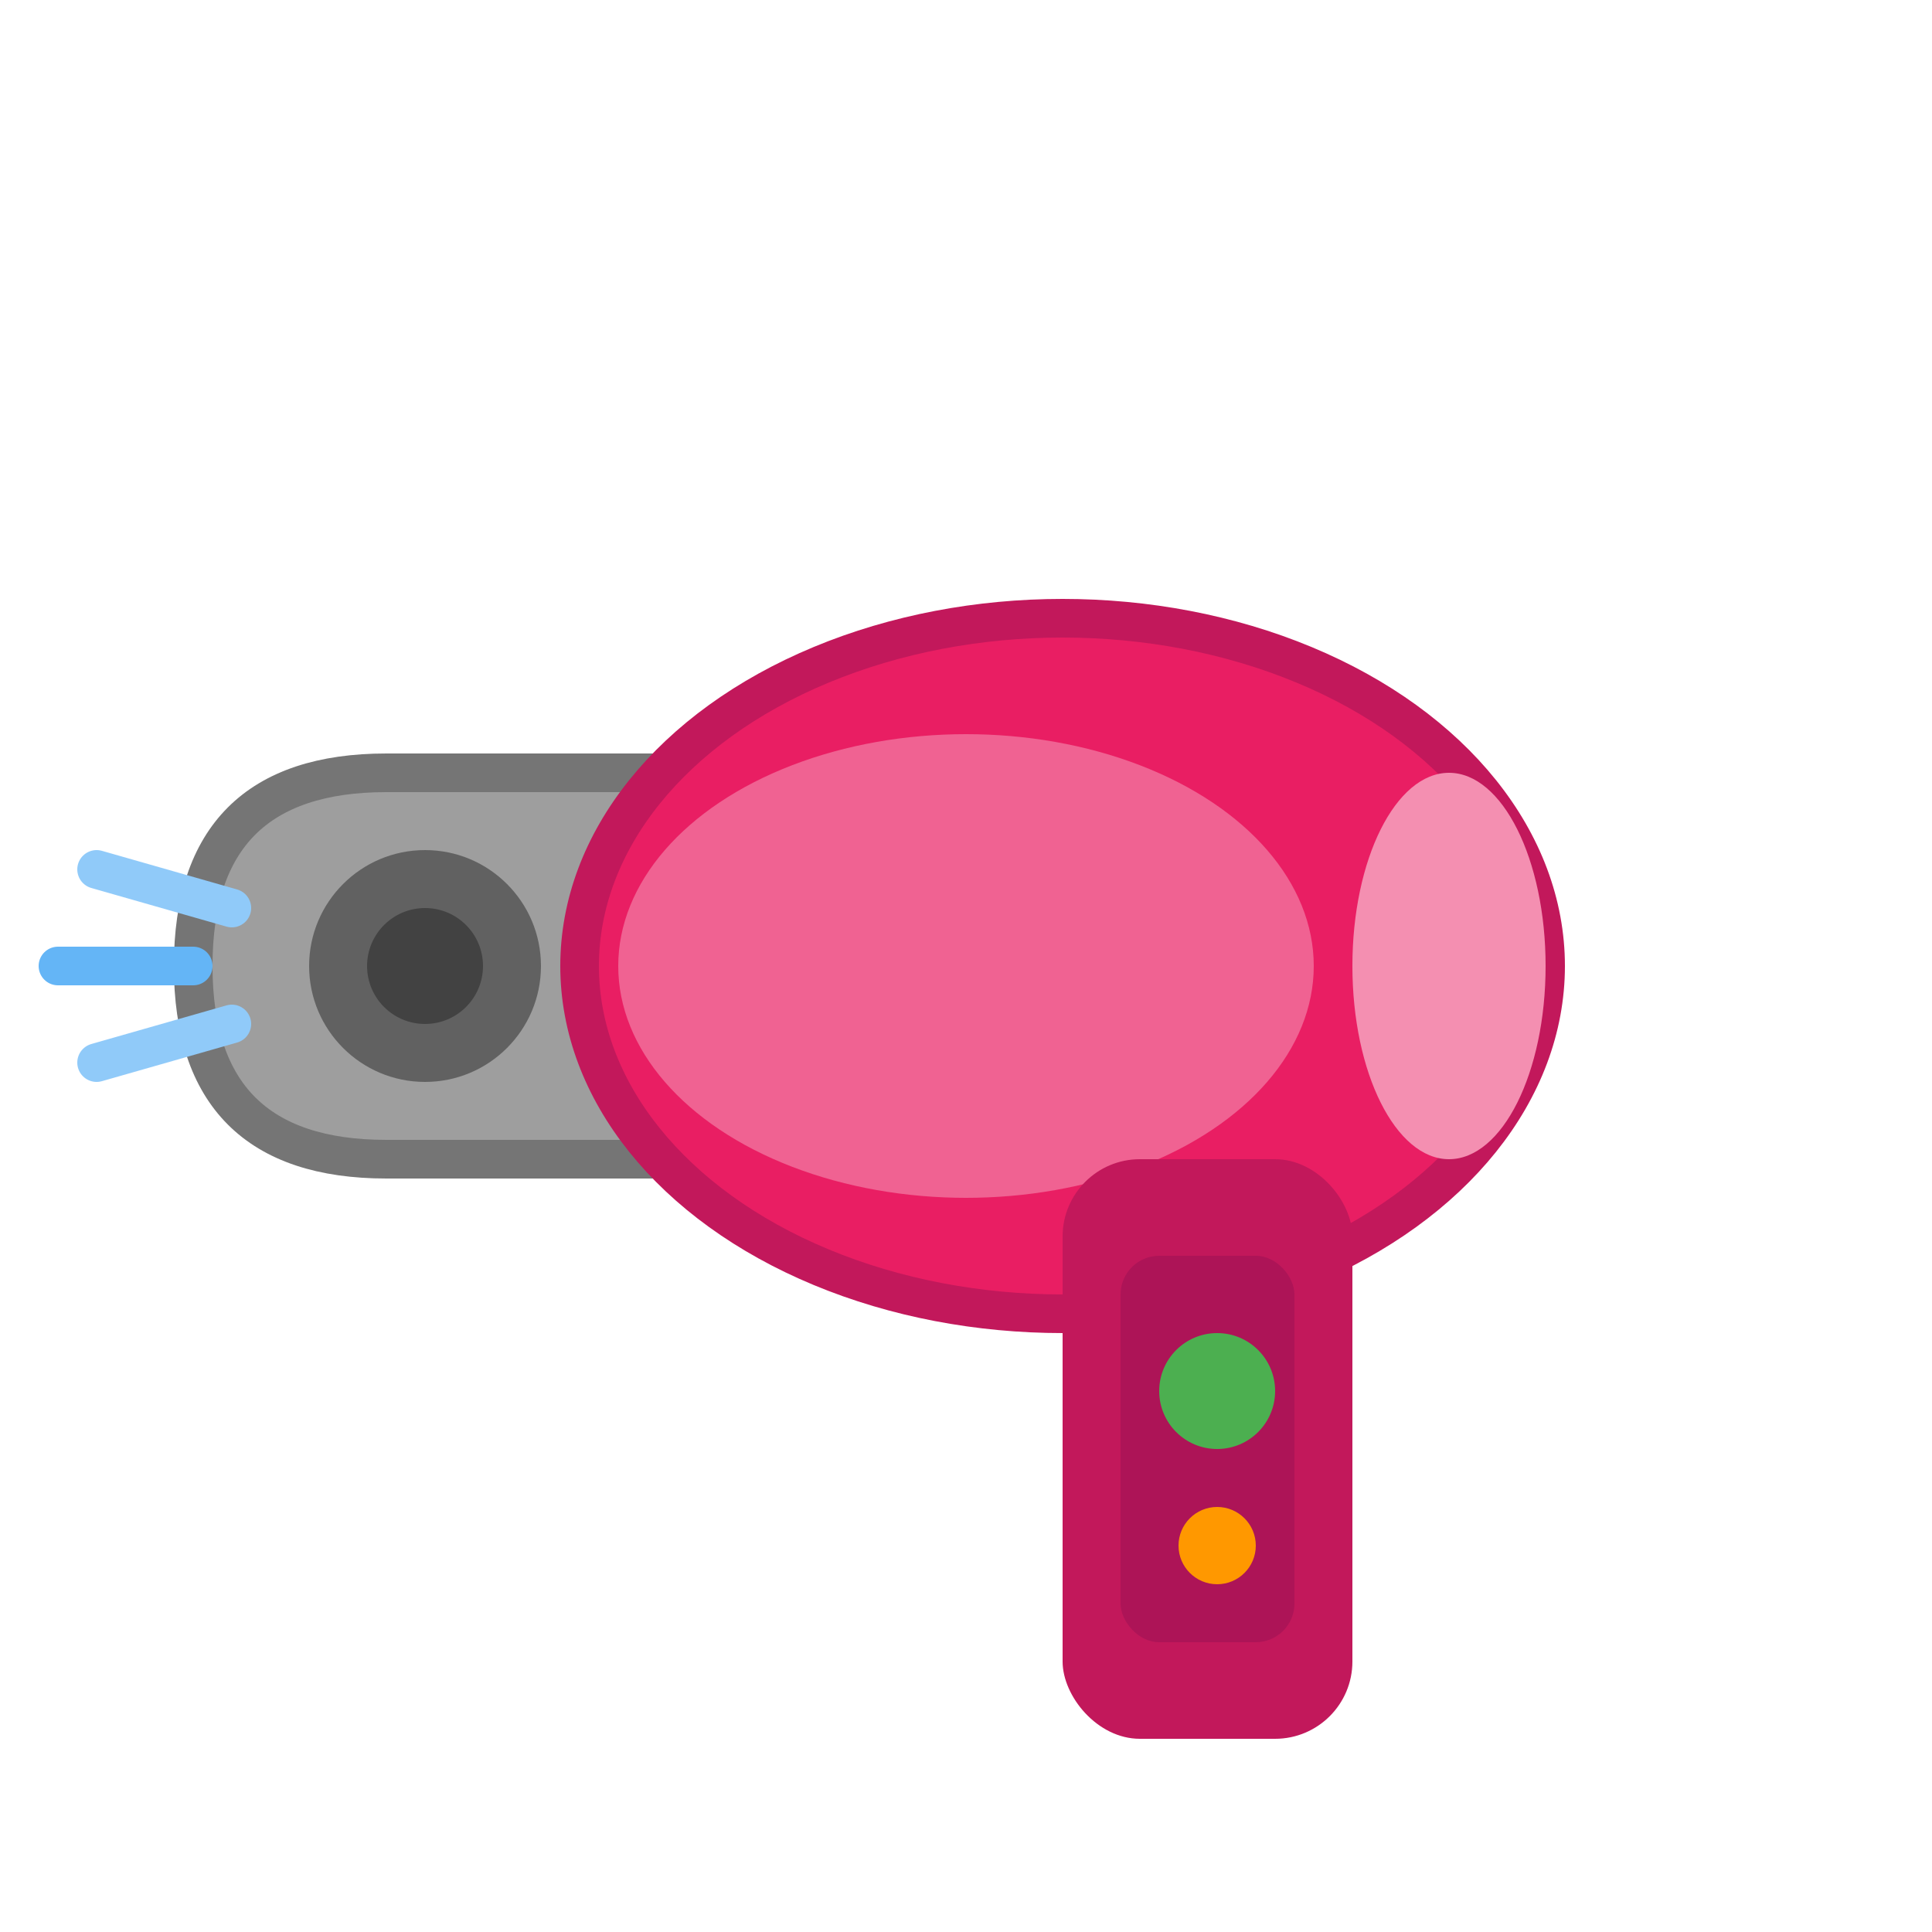 <svg xmlns="http://www.w3.org/2000/svg" viewBox="0 0 100 100" width="100" height="100">
  <path d="M20 40 Q10 40 10 50 Q10 60 20 60 L40 60 L40 40 Z" fill="#9E9E9E" stroke="#757575" stroke-width="2"/>
  <circle cx="22" cy="50" r="6" fill="#616161"/>
  <circle cx="22" cy="50" r="3" fill="#424242"/>
  <ellipse cx="55" cy="50" rx="25" ry="18" fill="#E91E63" stroke="#C2185B" stroke-width="2"/>
  <ellipse cx="50" cy="50" rx="18" ry="12" fill="#F06292"/>
  <rect x="55" y="60" width="15" height="30" rx="4" fill="#C2185B"/>
  <rect x="58" y="65" width="9" height="20" rx="2" fill="#AD1457"/>
  <circle cx="63" cy="72" r="3" fill="#4CAF50"/>
  <circle cx="63" cy="80" r="2" fill="#FF9800"/>
  <path d="M5 45 L12 47" stroke="#90CAF9" stroke-width="2" stroke-linecap="round"/>
  <path d="M3 50 L10 50" stroke="#64B5F6" stroke-width="2" stroke-linecap="round"/>
  <path d="M5 55 L12 53" stroke="#90CAF9" stroke-width="2" stroke-linecap="round"/>
  <ellipse cx="75" cy="50" rx="5" ry="10" fill="#F48FB1"/>
</svg>
